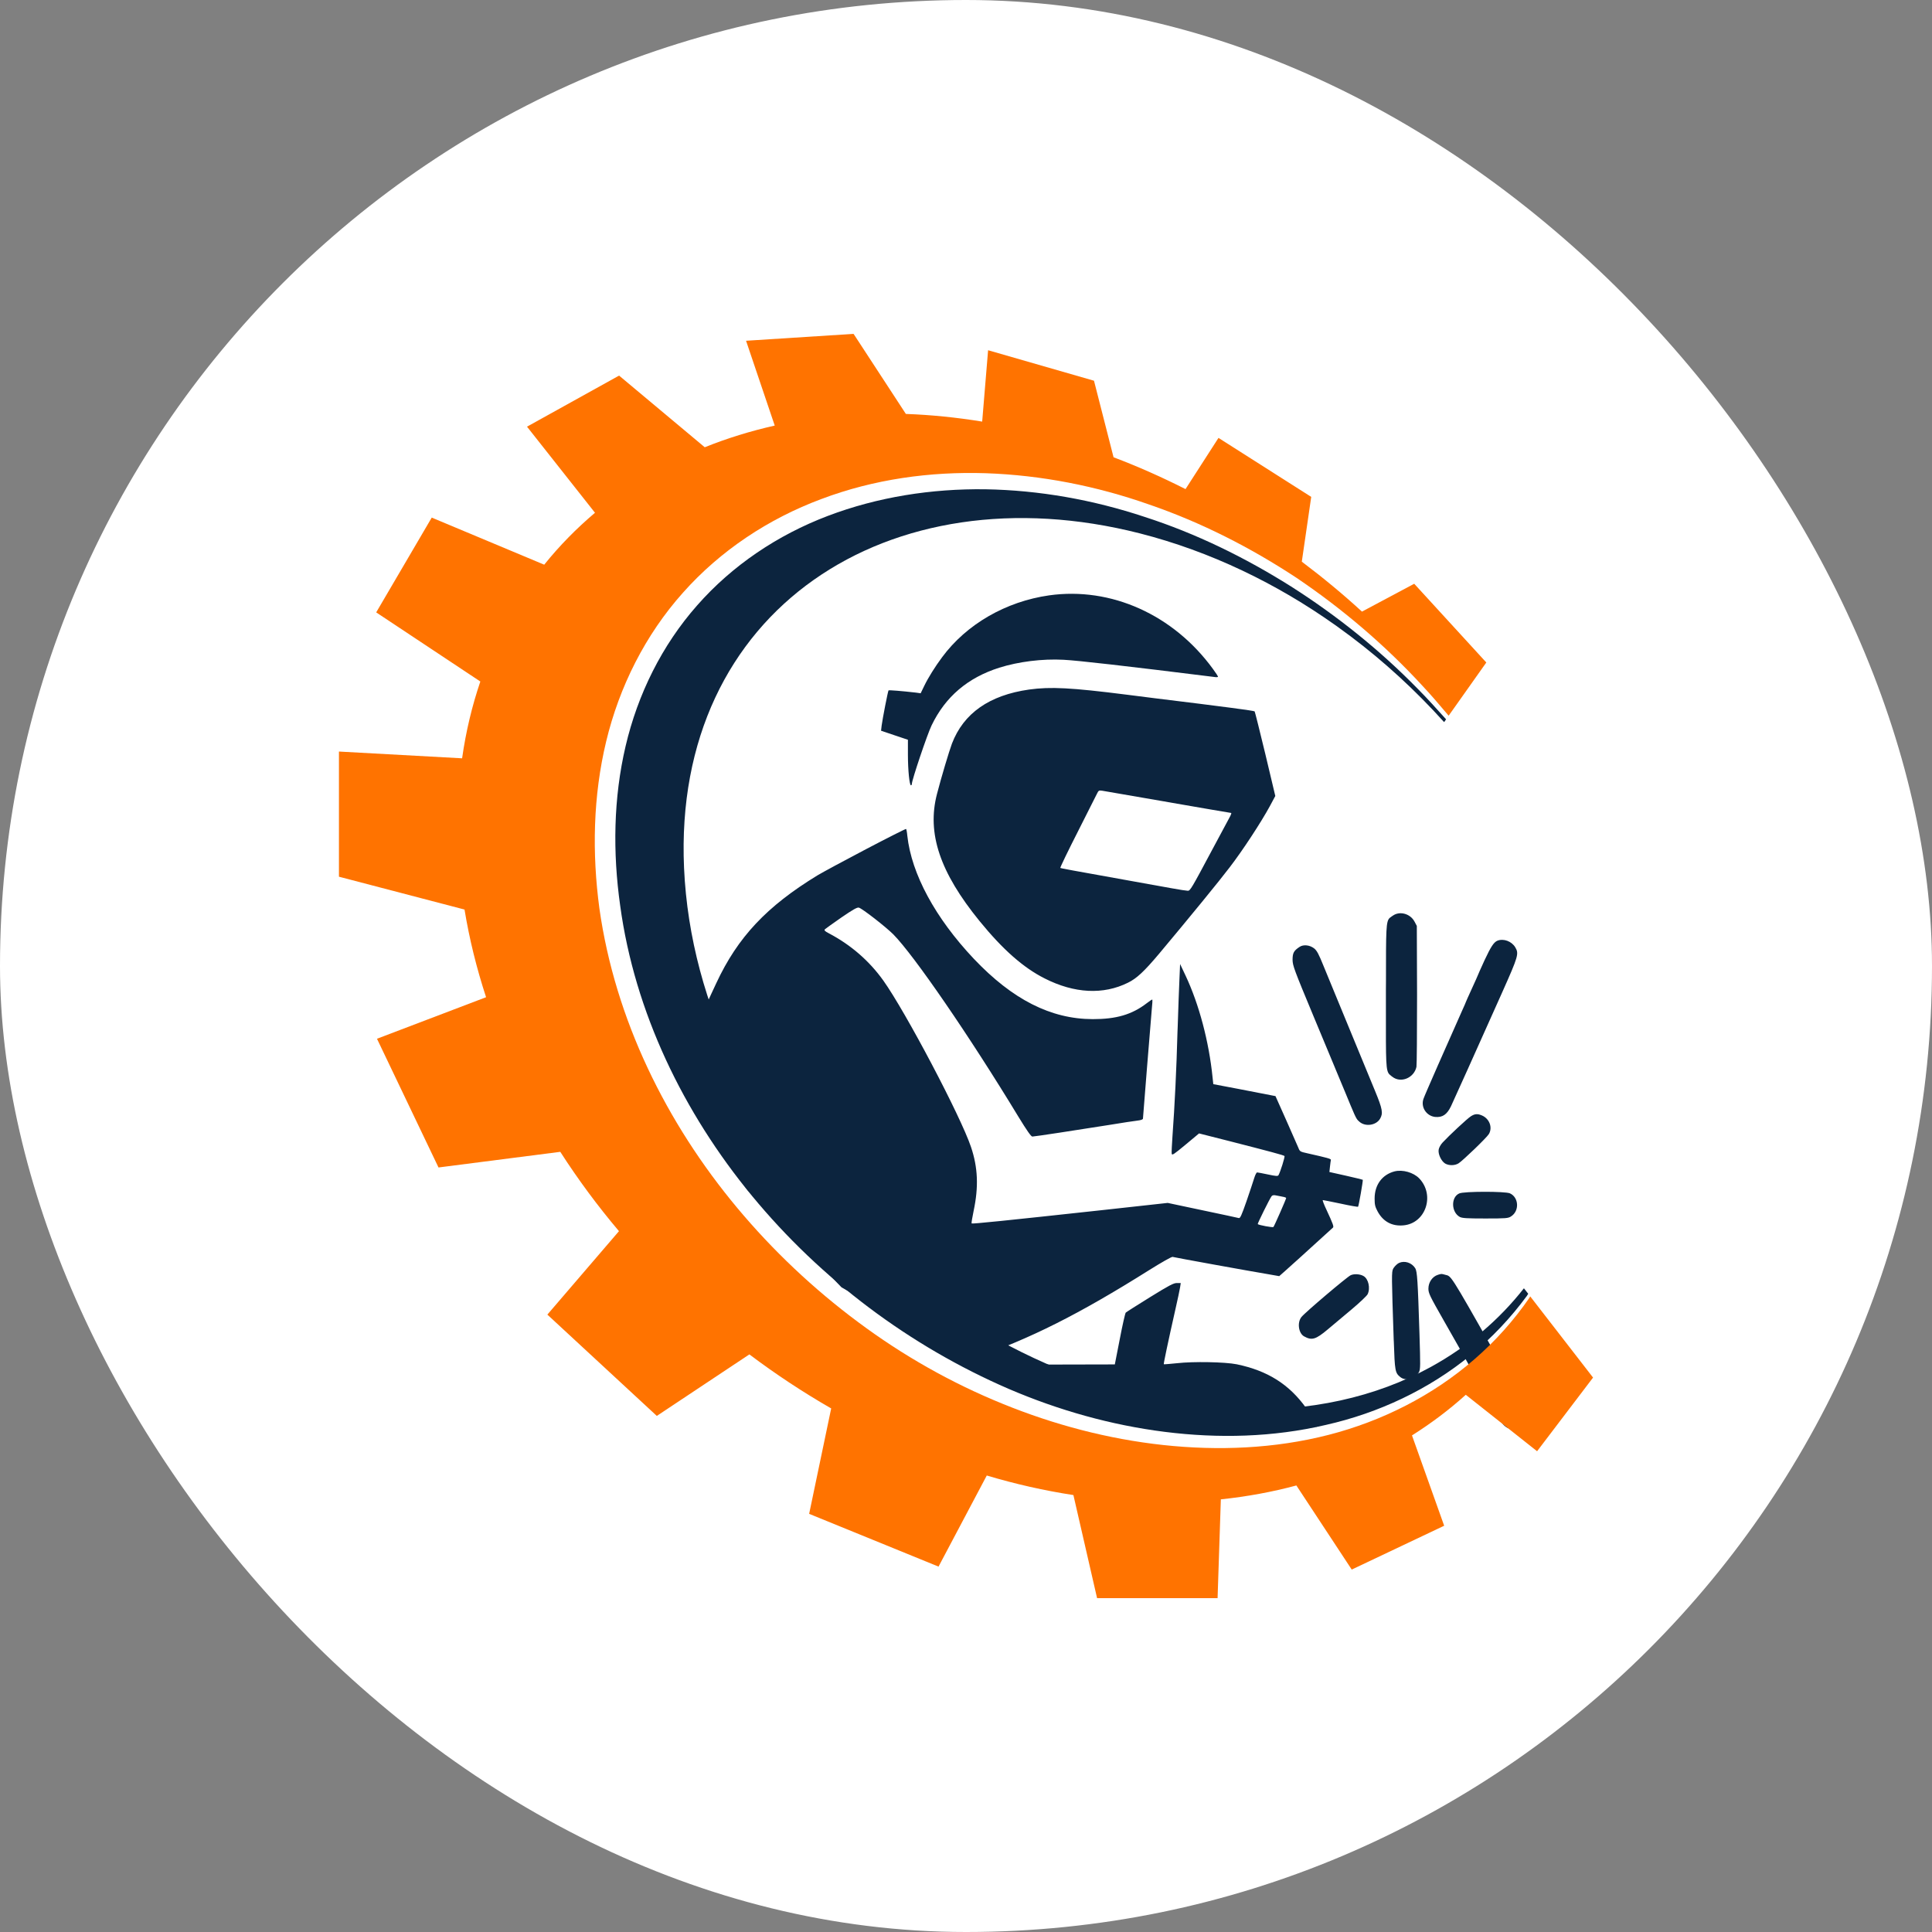 <?xml version="1.0" encoding="UTF-8"?> <svg xmlns="http://www.w3.org/2000/svg" width="32" height="32" viewBox="0 0 32 32" fill="none"><rect x="0" y="0" width="32" height="32" fill="#808080" stroke="none"/><rect width="32" height="32" rx="16" fill="white"></rect><path fill-rule="evenodd" clip-rule="evenodd" d="M15.604 10.886C16.008 10.339 16.66 9.963 17.377 9.861C18.401 9.717 19.435 10.18 20.091 11.081C20.137 11.143 20.174 11.201 20.174 11.208C20.174 11.215 20.154 11.218 20.13 11.215C18.654 11.031 17.853 10.94 17.617 10.928C17.262 10.909 16.87 10.959 16.551 11.059C16.029 11.225 15.659 11.539 15.43 12.015C15.358 12.163 15.103 12.921 15.103 12.985C15.103 12.997 15.097 13.007 15.088 13.007C15.064 13.007 15.038 12.758 15.038 12.502V12.253L14.815 12.178L14.593 12.103L14.603 12.017C14.617 11.907 14.707 11.445 14.717 11.435C14.724 11.428 14.938 11.445 15.172 11.472L15.249 11.483L15.309 11.359C15.373 11.226 15.489 11.04 15.604 10.886ZM15.767 12.317C15.96 11.813 16.386 11.515 17.045 11.421C17.401 11.372 17.738 11.389 18.661 11.506C18.695 11.511 18.739 11.516 18.788 11.522C18.896 11.535 19.031 11.552 19.135 11.566C20.28 11.706 20.771 11.771 20.781 11.783C20.786 11.79 20.866 12.107 20.958 12.49L21.123 13.184L21.033 13.352C20.887 13.62 20.586 14.081 20.367 14.366C20.199 14.588 19.698 15.2 19.199 15.796C18.952 16.089 18.828 16.206 18.682 16.277C18.275 16.479 17.796 16.456 17.303 16.206C16.95 16.028 16.611 15.73 16.224 15.255C15.568 14.449 15.35 13.803 15.519 13.152C15.591 12.873 15.72 12.443 15.767 12.317ZM20.392 13.465C20.384 13.465 19.914 13.384 19.348 13.286L19.277 13.273L19.277 13.273L19.276 13.273C18.74 13.18 18.29 13.102 18.257 13.097C18.203 13.089 18.195 13.092 18.17 13.145C18.153 13.179 18.111 13.261 18.061 13.361C18.004 13.475 17.935 13.612 17.876 13.728C17.686 14.101 17.557 14.369 17.562 14.376C17.568 14.381 17.719 14.41 18.743 14.593C18.857 14.614 18.985 14.637 19.103 14.658L19.104 14.658L19.105 14.658C19.228 14.68 19.338 14.7 19.404 14.712C19.533 14.736 19.656 14.754 19.675 14.754C19.713 14.754 19.737 14.714 20.068 14.093C20.184 13.876 20.316 13.63 20.362 13.545C20.387 13.501 20.4 13.465 20.392 13.465ZM14.342 14.066C13.983 14.254 13.623 14.449 13.541 14.498C12.698 15.012 12.218 15.524 11.864 16.284C11.635 16.778 11.348 17.349 11.304 17.985C11.292 18.158 12.384 19.715 12.384 19.715L13.938 21.322L16.993 23.059C16.993 23.059 21.81 23.637 21.81 23.632C21.81 23.603 21.71 23.427 21.633 23.32C21.35 22.926 20.994 22.703 20.485 22.597C20.289 22.558 19.768 22.548 19.495 22.579C19.379 22.591 19.279 22.599 19.276 22.596C19.27 22.591 19.345 22.233 19.471 21.675C19.507 21.52 19.539 21.363 19.546 21.322L19.557 21.251H19.492C19.438 21.251 19.364 21.29 19.047 21.486C18.836 21.617 18.656 21.731 18.646 21.741C18.636 21.751 18.591 21.949 18.547 22.18L18.465 22.599L17.14 22.602H15.917L16.125 22.499C17.066 22.173 17.871 21.768 19.037 21.035C19.235 20.911 19.407 20.813 19.422 20.818C19.448 20.827 20.727 21.059 21.012 21.106L21.188 21.137L21.282 21.054C21.319 21.021 21.381 20.965 21.44 20.912C21.463 20.891 21.487 20.87 21.507 20.852C21.631 20.738 22.047 20.36 22.078 20.333C22.096 20.318 22.076 20.265 21.972 20.041C21.929 19.951 21.901 19.877 21.91 19.877C21.919 19.877 22.052 19.904 22.206 19.936C22.36 19.97 22.489 19.992 22.494 19.987C22.505 19.975 22.579 19.549 22.572 19.541C22.569 19.538 22.443 19.507 22.292 19.473L22.019 19.412L22.029 19.32C22.034 19.271 22.041 19.222 22.044 19.212C22.047 19.193 21.99 19.178 21.658 19.103C21.535 19.076 21.529 19.073 21.506 19.013C21.494 18.984 21.424 18.825 21.342 18.64L21.304 18.554L21.126 18.155L20.77 18.086C20.682 18.069 20.587 18.051 20.502 18.034C20.395 18.014 20.302 17.996 20.254 17.987L20.096 17.957L20.084 17.845C20.024 17.251 19.86 16.635 19.639 16.164L19.546 15.967L19.535 16.222C19.528 16.351 19.517 16.698 19.506 17.017L19.503 17.088C19.487 17.695 19.456 18.326 19.42 18.817C19.41 18.956 19.404 19.088 19.407 19.108C19.413 19.141 19.44 19.122 19.637 18.959L19.86 18.773L20.365 18.901C21.036 19.073 21.259 19.132 21.275 19.147C21.286 19.158 21.206 19.414 21.175 19.466C21.164 19.483 21.128 19.48 21.002 19.453C20.913 19.434 20.832 19.419 20.822 19.419C20.81 19.419 20.789 19.463 20.773 19.515C20.756 19.57 20.699 19.743 20.645 19.899C20.565 20.128 20.541 20.182 20.519 20.175C20.505 20.17 20.233 20.113 19.917 20.046L19.341 19.924L18.241 20.045C16.642 20.219 16.103 20.274 16.093 20.264C16.088 20.258 16.104 20.163 16.127 20.053C16.21 19.66 16.198 19.339 16.083 18.998C15.913 18.491 15 16.759 14.63 16.24C14.396 15.913 14.092 15.65 13.731 15.46C13.657 15.421 13.647 15.409 13.665 15.39C13.678 15.379 13.801 15.29 13.938 15.195C14.128 15.065 14.197 15.026 14.225 15.033C14.282 15.048 14.671 15.351 14.797 15.477C15.141 15.826 16.055 17.156 16.866 18.493C17.012 18.732 17.078 18.825 17.099 18.825C17.135 18.825 17.835 18.718 18.375 18.632C18.578 18.598 18.785 18.567 18.838 18.561C18.898 18.554 18.931 18.542 18.931 18.527C18.931 18.5 19.057 16.956 19.076 16.73C19.086 16.637 19.09 16.559 19.086 16.556C19.083 16.552 19.041 16.579 18.993 16.617C18.748 16.805 18.488 16.881 18.097 16.88C17.405 16.878 16.77 16.556 16.13 15.881C15.491 15.204 15.097 14.476 15.028 13.842C15.023 13.784 15.013 13.733 15.007 13.73C15.002 13.726 14.702 13.877 14.342 14.066ZM21.242 19.821C21.275 19.826 21.303 19.836 21.303 19.843C21.303 19.86 21.107 20.306 21.092 20.323C21.08 20.335 20.848 20.292 20.832 20.275C20.825 20.269 21.031 19.851 21.062 19.812C21.074 19.797 21.098 19.792 21.129 19.799C21.148 19.803 21.176 19.808 21.203 19.813C21.217 19.816 21.23 19.818 21.242 19.821ZM23.017 15.204C23.027 15.195 23.038 15.187 23.052 15.178C23.058 15.175 23.064 15.171 23.07 15.166C23.184 15.085 23.358 15.133 23.428 15.263L23.467 15.336L23.471 16.474C23.471 17.1 23.467 17.638 23.461 17.67C23.421 17.855 23.202 17.945 23.062 17.835C23.056 17.83 23.051 17.826 23.046 17.823C23.033 17.813 23.023 17.805 23.013 17.795C22.953 17.733 22.954 17.61 22.955 16.703L22.955 16.498L22.955 16.384L22.956 16.264C22.956 15.387 22.956 15.262 23.017 15.204ZM24.804 15.58C24.743 15.604 24.694 15.679 24.589 15.904C24.527 16.038 24.477 16.152 24.477 16.155C24.477 16.159 24.432 16.257 24.378 16.376C24.324 16.493 24.28 16.593 24.28 16.595C24.28 16.598 24.252 16.664 24.216 16.742C23.968 17.299 23.593 18.148 23.577 18.201C23.529 18.337 23.626 18.484 23.77 18.5C23.892 18.511 23.965 18.462 24.032 18.325C24.066 18.255 24.454 17.392 24.884 16.43C25.149 15.836 25.16 15.796 25.098 15.691C25.039 15.592 24.907 15.541 24.804 15.58ZM21.409 15.898C21.409 15.784 21.429 15.747 21.524 15.684C21.589 15.64 21.694 15.652 21.767 15.709C21.812 15.745 21.843 15.803 21.924 16.004C21.963 16.099 22.022 16.242 22.124 16.49L22.127 16.496L22.129 16.501L22.129 16.502C22.26 16.819 22.46 17.305 22.777 18.074C22.899 18.37 22.911 18.44 22.858 18.53C22.793 18.64 22.616 18.666 22.518 18.581L22.513 18.576C22.506 18.57 22.5 18.565 22.495 18.56C22.458 18.523 22.436 18.47 22.272 18.071L22.268 18.062C22.233 17.978 22.177 17.844 22.111 17.685L22.111 17.684L22.11 17.682C22.005 17.429 21.873 17.112 21.756 16.832C21.432 16.054 21.411 15.994 21.409 15.898ZM24.364 18.488C24.306 18.523 23.996 18.813 23.893 18.925C23.863 18.957 23.834 19.008 23.829 19.041C23.816 19.112 23.87 19.23 23.935 19.271C23.997 19.308 24.096 19.308 24.159 19.268C24.233 19.22 24.622 18.846 24.66 18.784C24.725 18.676 24.671 18.53 24.547 18.476C24.473 18.444 24.429 18.447 24.364 18.488ZM22.768 19.851C22.768 19.624 22.893 19.456 23.097 19.402C23.232 19.368 23.41 19.419 23.506 19.517C23.773 19.795 23.614 20.265 23.243 20.296C23.053 20.313 22.906 20.231 22.816 20.062C22.775 19.985 22.768 19.951 22.768 19.851ZM24.17 19.767C24.029 19.829 24.036 20.079 24.18 20.157C24.221 20.177 24.298 20.182 24.602 20.182C24.942 20.182 24.98 20.179 25.027 20.148C25.17 20.058 25.157 19.831 25.008 19.765C24.929 19.731 24.245 19.731 24.17 19.767ZM23.084 21C23.104 20.969 23.143 20.932 23.172 20.918C23.265 20.876 23.382 20.913 23.441 21.006C23.473 21.059 23.483 21.203 23.511 22.094C23.527 22.618 23.527 22.679 23.503 22.726C23.447 22.838 23.284 22.882 23.194 22.809C23.108 22.74 23.102 22.709 23.086 22.223L23.084 22.188C23.049 21.136 23.047 21.065 23.076 21.013C23.077 21.011 23.078 21.009 23.079 21.007C23.081 21.005 23.082 21.003 23.083 21.001L23.084 21ZM22.371 21.122C22.309 21.151 21.617 21.737 21.556 21.814C21.483 21.904 21.507 22.082 21.599 22.134C21.728 22.206 21.792 22.187 21.992 22.019C22.078 21.946 22.257 21.797 22.389 21.686C22.52 21.576 22.639 21.463 22.652 21.437C22.701 21.337 22.666 21.179 22.582 21.134C22.525 21.101 22.425 21.096 22.371 21.122ZM23.659 21.344C23.659 21.239 23.724 21.144 23.816 21.115C23.846 21.106 23.86 21.101 23.875 21.101C23.89 21.101 23.904 21.105 23.94 21.115C23.951 21.118 23.961 21.12 23.971 21.123C24.052 21.151 24.108 21.258 25.08 22.979C25.314 23.395 25.329 23.44 25.262 23.552C25.172 23.707 24.983 23.715 24.88 23.571C24.858 23.54 24.673 23.216 24.468 22.854C24.264 22.489 24.013 22.046 23.912 21.87C23.68 21.463 23.659 21.419 23.659 21.344Z" fill="#0C243E"></path><path d="M5.614 14.521V12.448L7.654 12.56C7.717 12.114 7.819 11.69 7.956 11.288L6.231 10.143L7.151 8.573L9.014 9.353C9.267 9.038 9.549 8.752 9.855 8.493L8.729 7.067L10.254 6.221L11.673 7.408C12.043 7.259 12.431 7.139 12.832 7.049L12.357 5.644L14.138 5.53L15.004 6.856C15.418 6.871 15.839 6.913 16.268 6.983L16.366 5.801L18.12 6.306L18.444 7.574C18.852 7.728 19.25 7.906 19.636 8.101L20.182 7.253L21.718 8.23L21.562 9.303C21.907 9.563 22.239 9.837 22.555 10.127L22.559 10.13L22.559 10.13L23.424 9.669L24.618 10.973L24.061 11.76L23.994 11.854C23.849 11.683 23.705 11.512 23.551 11.349C22.934 10.68 22.235 10.085 21.478 9.573C20.715 9.07 19.894 8.651 19.026 8.354C18.162 8.05 17.25 7.87 16.328 7.838C15.408 7.808 14.473 7.937 13.603 8.266C12.733 8.59 11.932 9.118 11.311 9.818C10.688 10.515 10.257 11.376 10.04 12.281C9.822 13.188 9.805 14.131 9.928 15.047C10.188 16.885 11.037 18.601 12.213 20.009C12.803 20.715 13.476 21.35 14.213 21.898C14.949 22.448 15.755 22.905 16.606 23.251C17.456 23.598 18.353 23.835 19.266 23.934C20.177 24.032 21.11 23.995 22.001 23.767C22.891 23.539 23.732 23.114 24.422 22.513C24.768 22.213 25.074 21.87 25.333 21.494L25.345 21.472L25.471 21.635L26.386 22.817L25.459 24.037L24.278 23.102C24.005 23.349 23.707 23.573 23.387 23.775L23.92 25.271L22.389 25.997L21.472 24.604C21.075 24.711 20.657 24.788 20.221 24.834L20.167 26.47H18.171L17.779 24.763C17.298 24.689 16.818 24.581 16.344 24.439L15.545 25.948L13.402 25.074L13.767 23.328C13.299 23.059 12.846 22.76 12.412 22.433L10.879 23.452L9.066 21.774L10.252 20.392C9.898 19.973 9.573 19.534 9.28 19.078L7.263 19.337L6.244 17.205L8.051 16.517C7.894 16.038 7.774 15.553 7.694 15.065L5.614 14.521Z" fill="#FF7300"></path><path d="M24.363 22.443C23.667 23.014 22.834 23.404 21.961 23.601C21.088 23.806 20.18 23.828 19.291 23.716C18.402 23.604 17.532 23.358 16.709 23.005C15.065 22.294 13.594 21.189 12.456 19.808C11.32 18.431 10.512 16.764 10.272 14.999C10.148 14.12 10.16 13.218 10.362 12.358C10.563 11.499 10.964 10.687 11.547 10.027C12.128 9.365 12.882 8.86 13.709 8.546C14.537 8.231 15.431 8.092 16.322 8.104C17.214 8.119 18.105 8.278 18.957 8.561C19.811 8.836 20.624 9.235 21.386 9.715C22.145 10.198 22.854 10.766 23.485 11.412C23.645 11.572 23.795 11.741 23.946 11.908L23.951 11.915L23.92 11.96L23.915 11.954L23.914 11.955C23.449 11.439 22.931 10.962 22.371 10.54C22.29 10.479 22.209 10.42 22.127 10.361L22.127 10.361L22.122 10.358C21.15 9.667 20.049 9.133 18.878 8.834C14.735 7.779 11.139 10.095 11.33 14.376C11.534 18.965 15.883 23.126 20.442 23.337C21.695 23.395 22.797 23.135 23.697 22.642C24.308 22.307 24.828 21.864 25.241 21.338L25.312 21.429C25.304 21.441 25.297 21.453 25.29 21.464C25.023 21.827 24.711 22.158 24.363 22.443Z" fill="#0C243E"></path></svg> 